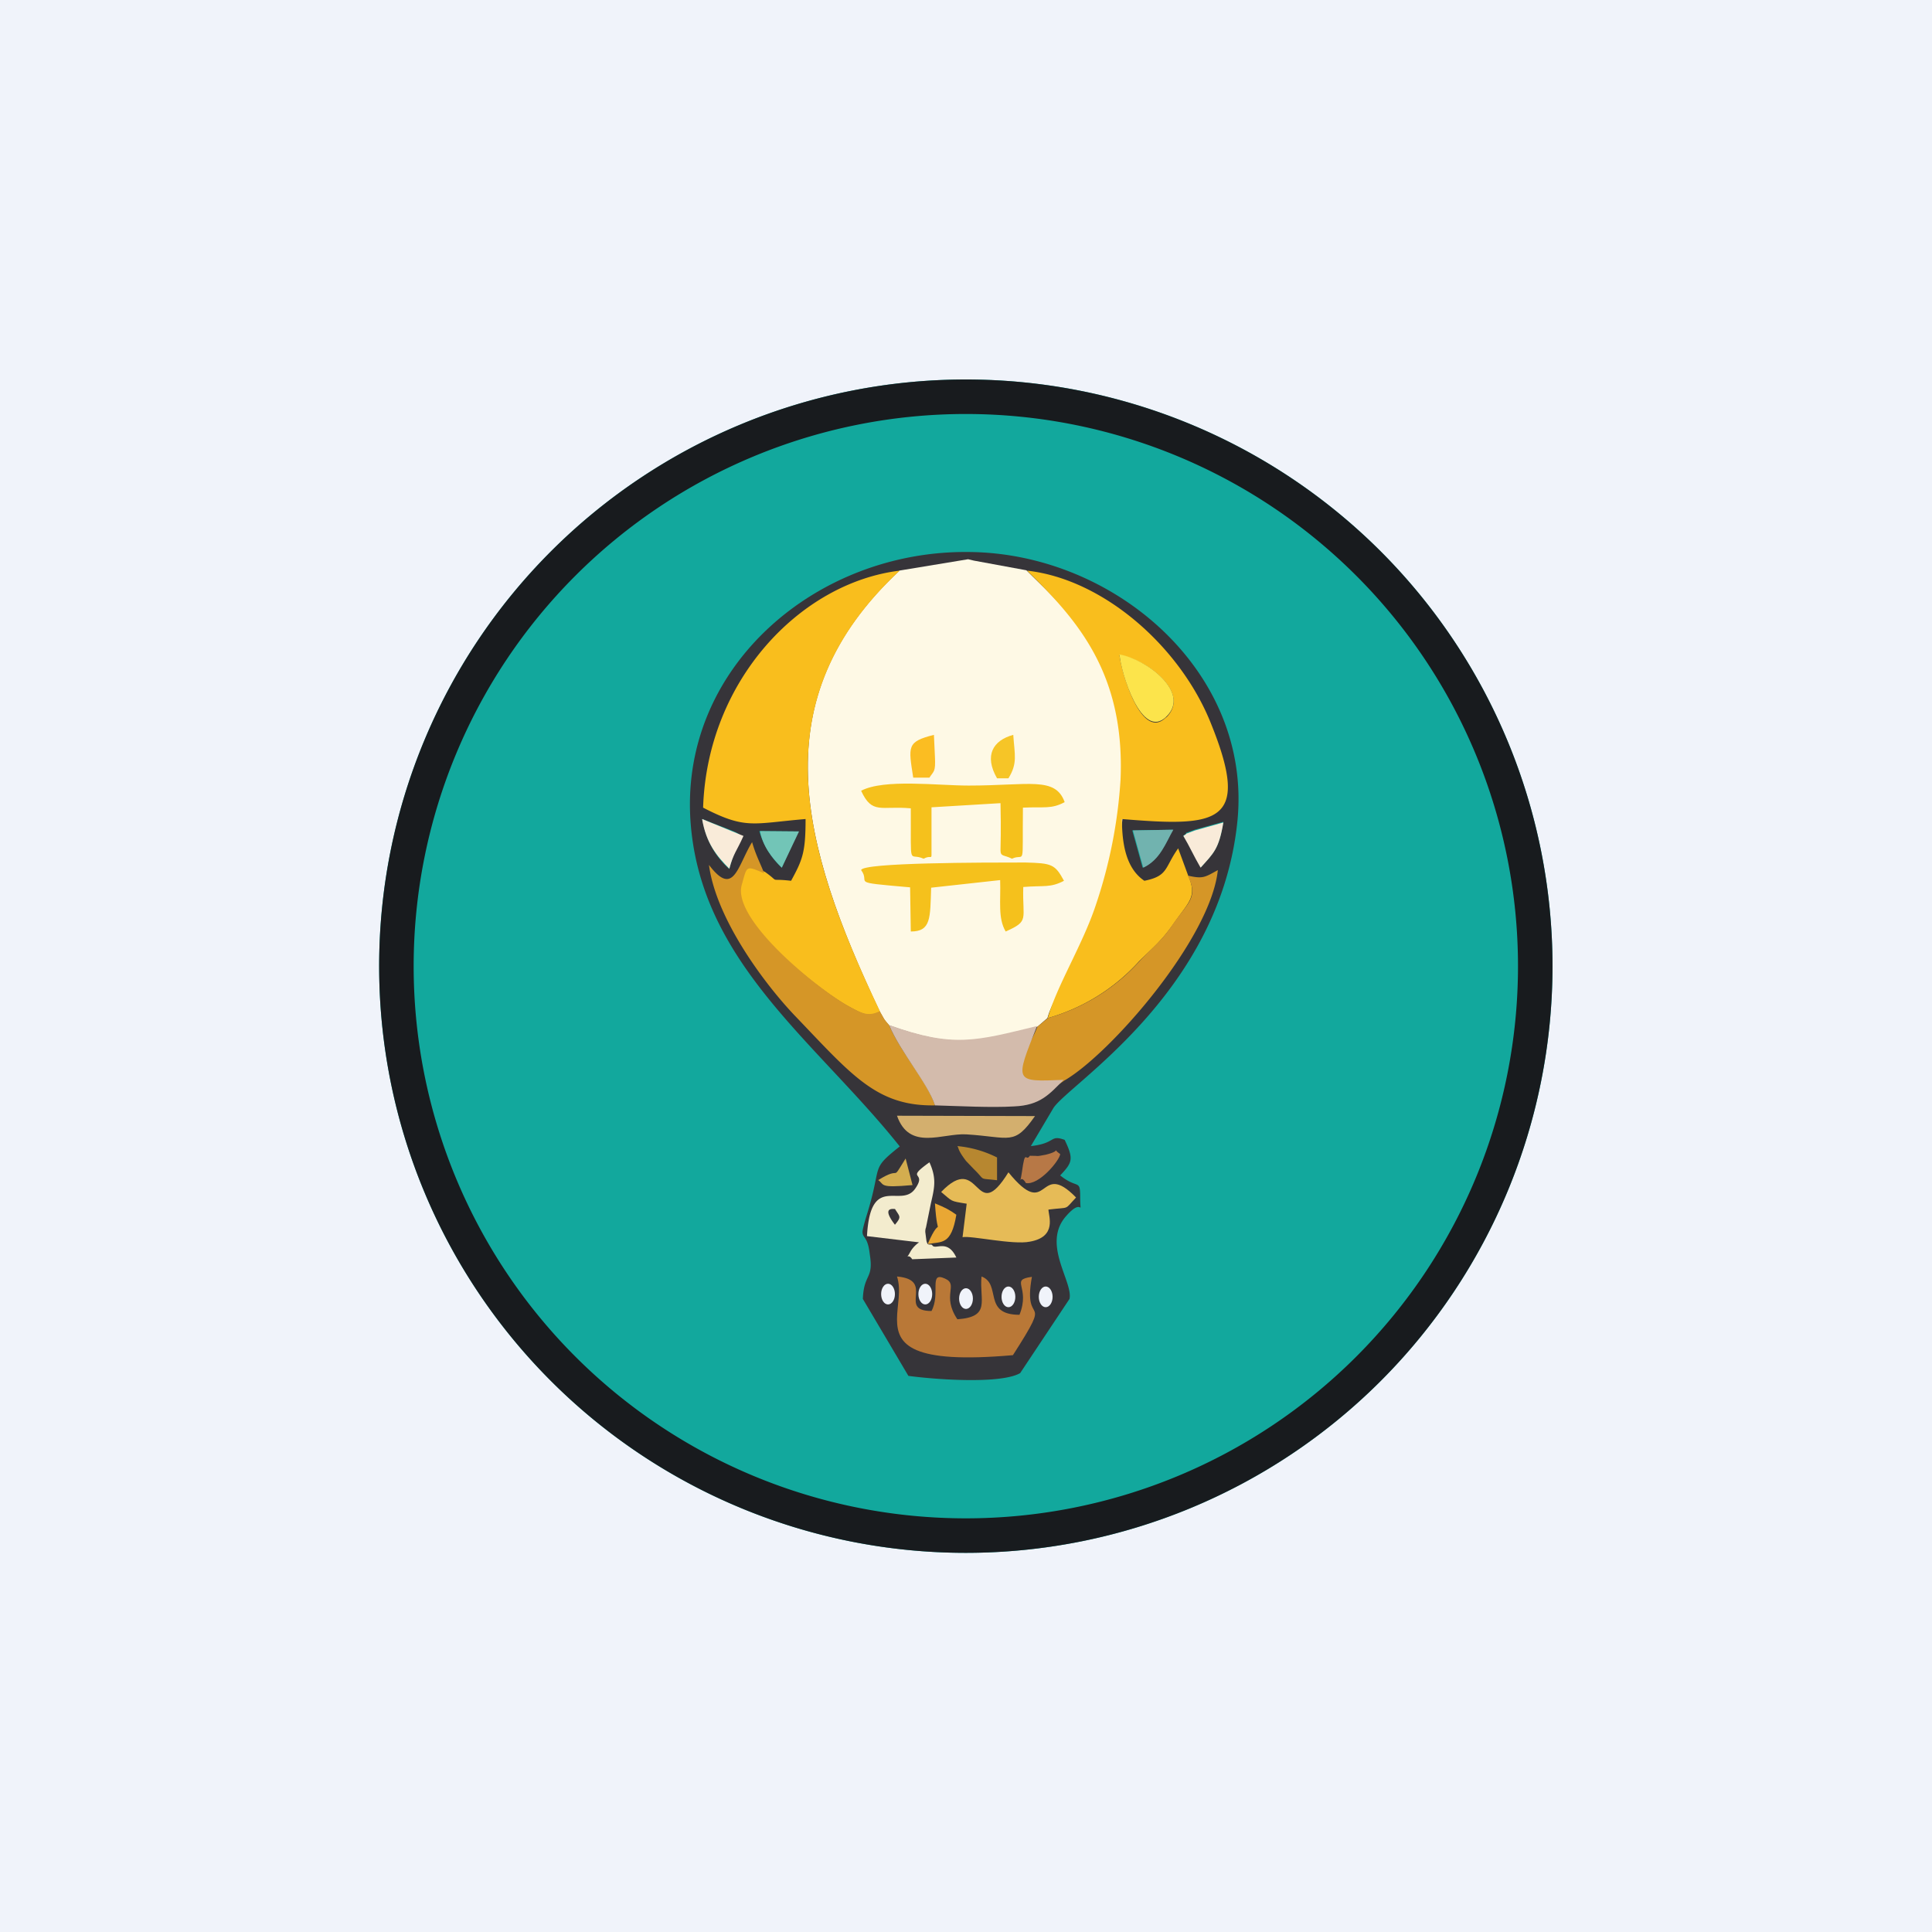﻿<?xml version="1.0" standalone="no"?>
<!DOCTYPE svg PUBLIC "-//W3C//DTD SVG 1.1//EN" 
"http://www.w3.org/Graphics/SVG/1.1/DTD/svg11.dtd">
<svg width="56" height="56" viewBox="0 0 56 56" xmlns="http://www.w3.org/2000/svg"><path fill="#F0F3FA" d="M0 0h56v56H0z"/><path d="M28 11a17 17 0 1 1-.01 34.01A17 17 0 0 1 28 11Z" fill="#12A89D"/><path fill-rule="evenodd" d="M44 28a16 16 0 1 0-32.01.01A16 16 0 0 0 44 28Zm1 0a17 17 0 1 0-34.01.01A17 17 0 0 0 45 28Z" fill="#181B1E"/><path d="M35.46 23.82c-.13.8-.28.89-.65 1.32-.2-.35-.33-.63-.51-.92.23-.15-.15.01.33-.17l.83-.23Zm-2.63.25 1.16-.02c-.2.38-.38.87-.87 1.1l-.3-1.08Zm-10.17 1.08a2.3 2.3 0 0 1-.65-1.06l1.13.01-.48 1.05Zm-1.52.04a2.39 2.39 0 0 1-.78-1.45c1.65.67 1.08.23.78 1.45Zm9.38 6.95c.36-.66 4.86-3.33 5.35-8.37.41-4.3-3.57-7.74-7.79-7.77-4.4-.05-8.33 3.3-8.07 7.73.25 4.14 3.65 6.46 6.07 9.5-.88.7-.49.5-.96 2-.08.26-.11.39-.12.47 0 .2.15.12.21.65.12.74-.17.55-.2 1.3l1.32 2.23c.72.1 2.67.25 3.24-.08L31 37.65c.11-.5-.82-1.6-.09-2.41.51-.58.4.11.4-.54 0-.54-.07-.22-.58-.63.35-.37.4-.47.13-1.03-.44-.16-.24.1-.98.18l.64-1.08Z" fill="#363439"/><path d="M26.07 16.54c-4 3.72-2.88 7.9-.57 12.78.16.28.1.2.27.4 1.89.68 2.52.47 4.3.04l.29-.25c.26-.93 1.28-1.97 1.66-3.12.38-1.12.55-2.63.6-3.89.13-3.13-1.45-4.58-2.87-5.97l-1.52-.28-.17-.04-2 .33Z" fill="#FEF9E5"/><path d="M22.17 25.27c-.55-.22-.62-.27-.78.3-.31 1.04 2.39 3.17 3.24 3.62.39.21.55.3.88.13-2.32-4.87-3.44-9.04.57-12.78-2.88.35-5.58 3.18-5.7 6.87 1.24.64 1.43.46 2.97.33 0 .95-.08 1.17-.42 1.79-.7-.08-.28.08-.76-.26ZM33.8 20.79c-.71.72-1.3-1.31-1.35-1.8.77.11 2.08 1.08 1.36 1.8Zm-3.43 8.72a5.64 5.64 0 0 0 2.65-1.65c.45-.44.66-.6 1.02-1.12.42-.6.67-.75.4-1.36l-.29-.79c-.4.56-.28.8-.98.94-.49-.33-.65-.97-.65-1.79 2.78.23 3.76.15 2.58-2.77-.88-2.21-3.1-4.18-5.33-4.43 1.42 1.4 2.84 2.94 2.71 6.05a14.07 14.07 0 0 1-.73 3.68c-.38 1.13-1.13 2.33-1.38 3.24Z" fill="#F9BE1D"/><path d="M27.1 32.04c-.2-.66-1-1.54-1.33-2.33-.18-.21-.11-.13-.27-.4-.33.16-.51.07-.89-.14-.85-.46-3.4-2.5-3.11-3.52.16-.57.11-.56.65-.34-.14-.35-.24-.52-.35-.9-.43.7-.53 1.61-1.25.66.2 1.54 1.57 3.4 2.47 4.35 1.66 1.73 2.38 2.65 4.08 2.62ZM34.43 25.38c.3.63.03.76-.4 1.36-.35.53-.58.68-1 1.12a5.64 5.64 0 0 1-2.66 1.65l-.3.25c-.34.85-.97 1.51-1.24 2.23a3.52 3.52 0 0 0 2.02-.67c1.32-.76 4.24-4.1 4.45-6.1-.38.21-.43.26-.87.16Z" fill="#D59627"/><path d="M26 37c.13.4 0 .84 0 1.24 0 .74.4 1.3 3.36 1.04 1.22-1.9.27-.72.55-2.27-.66.09-.03.28-.36 1.1-1.08 0-.51-.89-1.1-1.11-.07.69.29 1.17-.7 1.24-.47-.7.05-1-.36-1.18-.48-.22-.12.44-.39.94-1 0 .13-.9-1-1Z" fill="#B97837"/><path d="M27.1 32.04c.7.02 1.64.07 2.29.03.77-.03 1.03-.36 1.44-.77-1.44.06-1.42.07-.77-1.56-1.77.43-2.42.64-4.29-.03.33.79 1.13 1.7 1.33 2.33Z" fill="#D3BBAC"/><path d="M24.96 22.92c.32.7.58.43 1.44.51.01 1.8-.07 1.26.37 1.46.19-.1.22 0 .23-.09v-1.4l2-.12c.02.83 0 1.22 0 1.36 0 .2.1.13.33.25.39-.18.3.36.32-1.48.61-.03.82.05 1.21-.16-.27-.75-1.03-.48-2.78-.48-.92 0-2.45-.2-3.12.15ZM29.73 25c-1.23 0-4.73 0-4.77.22.3.4-.41.34 1.42.5L26.4 27c.59 0 .56-.39.59-1.27l2-.22c.02.61-.07 1.1.16 1.49.7-.31.48-.34.51-1.29.6-.05.78.03 1.18-.18-.26-.48-.35-.51-1.12-.53Z" fill="#F5C11C"/><path d="M27.28 34.55c.34.28.24.26.74.34l-.12.97c.25-.05 1.46.23 1.95.13.8-.14.54-.75.54-.93.65-.08.44.03.8-.35-1.11-1.14-.77.73-1.96-.73-.99 1.6-.79-.64-1.95.57Z" fill="#E6BB57"/><path d="M25.94 35.04c.14.23.2.22 0 .46-.43-.56 0-.44 0-.46Zm.95 1.02a.3.3 0 0 1-.04-.12l-.03-.23c0-.03 0-.08.02-.13l.14-.69c.1-.44.18-.72-.04-1.2-.74.53-.05.24-.41.76-.41.6-1.3-.47-1.4 1.38l1.51.18a.87.87 0 0 0-.24.25c-.17.32-.09.03.04.24l1.28-.05c-.26-.56-.62-.2-.7-.36-.02-.03-.08 0-.13-.03Z" fill="#F3ECCE"/><path d="M26 32.34c.36 1.03 1.32.5 2.01.54 1.28.08 1.38.34 1.99-.53l-4-.01Z" fill="#D3AF6E"/><path d="M32.45 18.97c.03.5.64 2.52 1.36 1.8.72-.7-.59-1.67-1.36-1.8Z" fill="#FCE44B"/><path d="M21.14 25.18c.12-.45.21-.5.41-.95l-1.2-.49c.12.7.42 1.07.8 1.45ZM34.3 24.23c.18.3.3.58.5.92.38-.42.53-.54.66-1.31l-.82.23c-.47.18-.11.02-.34.16Z" fill="#F9EBD9"/><path d="M33.14 25.15c.49-.23.65-.72.87-1.1l-1.17.02.3 1.08Z" fill="#71B3AF"/><path d="M26.48 22.54h.46c.13-.2.18-.16.16-.6l-.03-.64c-.79.2-.74.33-.6 1.24Z" fill="#FBBD22"/><path d="m22.66 25.15.5-1.05-1.13-.01c.08.44.34.77.63 1.06Z" fill="#72C5B7"/><path d="M28.9 22.56h.33c.27-.44.18-.67.14-1.26-.59.16-.85.6-.47 1.26Z" fill="#F6C527"/><path d="M27.75 33.22c.05.07 0 .1.25.43l.23.24c.36.35.11.25.67.32v-.66a3.2 3.2 0 0 0-1.15-.33Z" fill="#B78730"/><path d="M29.73 34.29c.38.08.99-.66 1-.84-.3-.2.12-.11-.42.02-.33.06-.12.03-.46.03-.12.2-.13-.25-.23.48-.07.47-.07.01.11.3Z" fill="#B77846"/><path d="M26.89 36.06c.4-.08.68.05.83-.85-.21-.15-.31-.2-.62-.33.08 1.23.21.2-.21 1.18Z" fill="#E9A734"/><path d="M25.45 34.2c.2.14.01.24 1 .15l-.2-.77c-.46.74-.07.17-.8.63Z" fill="#D3AD4F"/><ellipse cx="26.82" cy="37.51" rx=".2" ry=".3" fill="#F0F3FA"/><ellipse cx="25.74" cy="37.51" rx=".2" ry=".3" fill="#F0F3FA"/><ellipse cx="28" cy="37.64" rx=".2" ry=".3" fill="#F0F3FA"/><ellipse cx="29.23" cy="37.59" rx=".2" ry=".3" fill="#F0F3FA"/><ellipse cx="30.31" cy="37.59" rx=".2" ry=".3" fill="#F0F3FA"/></svg>
